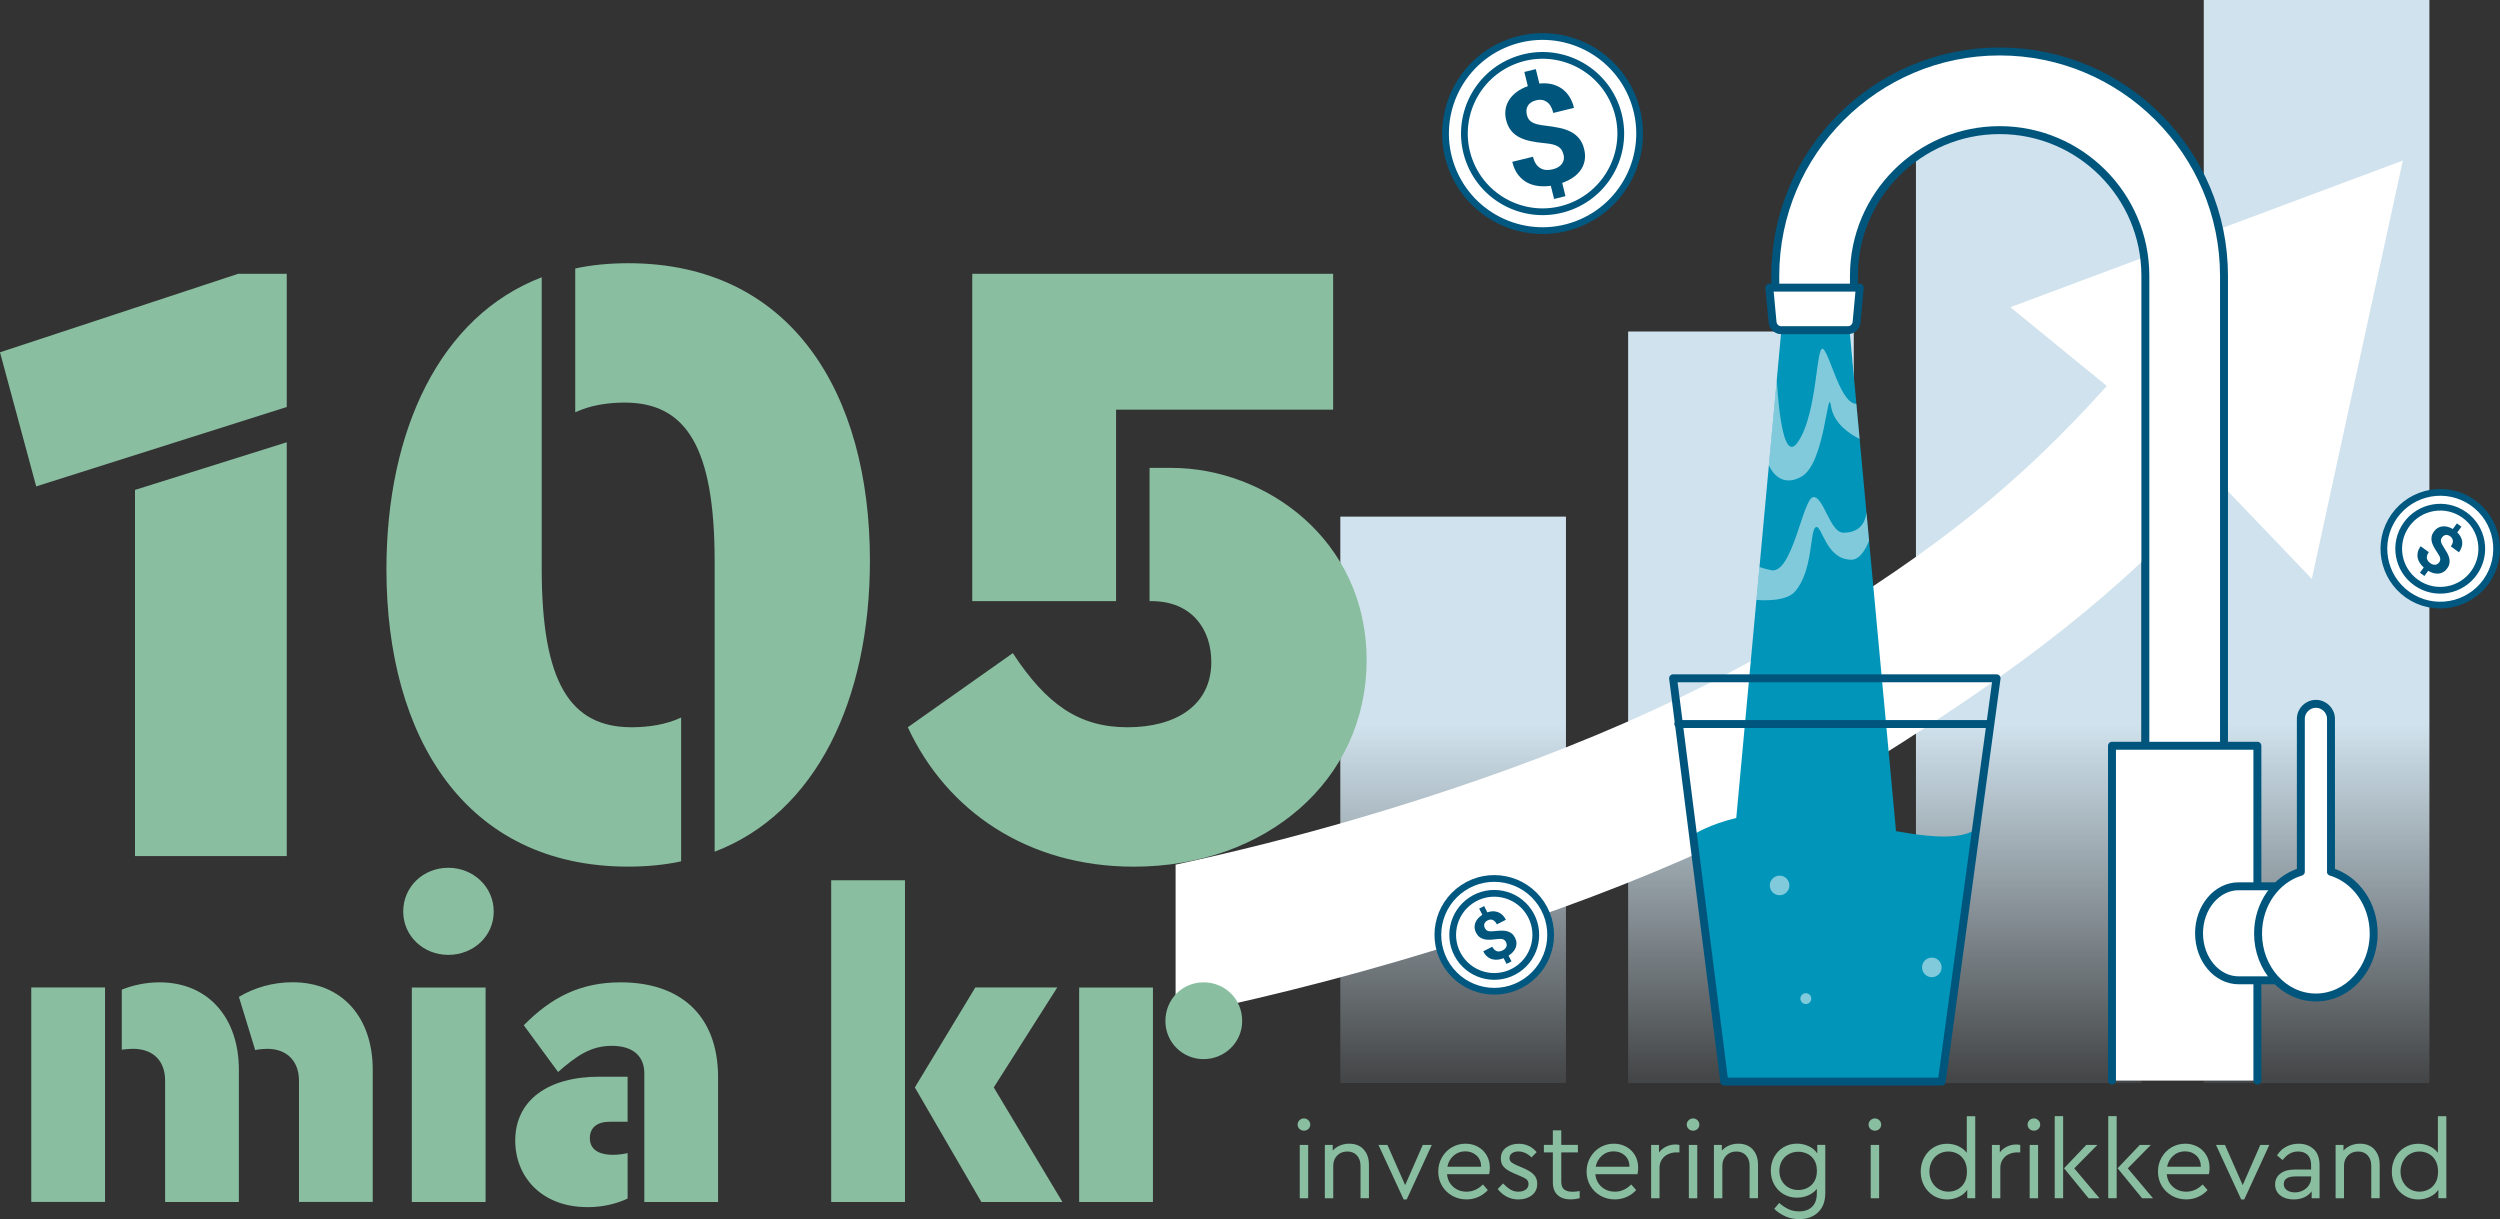 <?xml version="1.0" encoding="UTF-8"?><svg xmlns="http://www.w3.org/2000/svg" xmlns:xlink="http://www.w3.org/1999/xlink" viewBox="0 0 630 307.23"><rect x="0" y="0" width="630" height="307.23" fill="#333333" stroke="none"/><defs><style>.cls-1{fill:#00557d;}.cls-2{fill:url(#linear-gradient-4);}.cls-3{fill:url(#linear-gradient-3);}.cls-4{fill:url(#linear-gradient-2);}.cls-5,.cls-6,.cls-7,.cls-8{fill:#fff;}.cls-5,.cls-6,.cls-9{stroke-linecap:round;stroke-linejoin:round;}.cls-5,.cls-9{stroke:#00557d;stroke-width:2px;}.cls-6{stroke:#005780;stroke-width:1.7px;}.cls-10{fill:url(#linear-gradient);}.cls-11{fill:#0095b9;}.cls-12{isolation:isolate;}.cls-13{fill:#89bea1;}.cls-9{fill:none;}.cls-8{mix-blend-mode:screen;opacity:.5;}</style><linearGradient id="linear-gradient" x1="366.19" y1="282.78" x2="366.19" y2="182.62" gradientUnits="userSpaceOnUse"><stop offset="0" stop-color="#d0e2ed" stop-opacity="0"/><stop offset="1" stop-color="#d0e2ed"/></linearGradient><linearGradient id="linear-gradient-2" x1="438.72" y1="282.78" x2="438.72" y2="182.62" xlink:href="#linear-gradient"/><linearGradient id="linear-gradient-3" x1="511.25" y1="282.78" x2="511.25" y2="182.62" xlink:href="#linear-gradient"/><linearGradient id="linear-gradient-4" x1="583.78" y1="282.78" x2="583.78" y2="182.62" xlink:href="#linear-gradient"/></defs><g class="cls-12"><g id="Layer_1"><rect class="cls-10" x="337.76" y="130.19" width="56.86" height="142.73"/><rect class="cls-4" x="410.29" y="83.54" width="56.86" height="189.39"/><rect class="cls-3" x="482.82" y="33.19" width="56.86" height="239.74"/><rect class="cls-2" x="555.35" width="56.86" height="272.93"/><path class="cls-7" d="M506.62,77.42l24.3,19.85c-22.71,25.21-42.67,40.84-75.95,61.32-32.51,20.01-70.87,35.34-112.77,47.64-15.85,4.65-31.27,8.49-45.95,11.66v38.19c6.74-1.38,13.63-2.88,20.68-4.54,11.53-2.72,23.44-5.83,35.58-9.39,44.52-13.07,85.61-29.15,120.27-50.88,35.66-22.36,61.34-41.62,86.53-69.7l23.27,24.3,22.93-105.41-98.91,36.96Z"/><path class="cls-6" d="M365.84,42.26c-4.75-12.64,1.65-26.74,14.29-31.49,12.64-4.75,26.74,1.65,31.49,14.29,4.75,12.64-1.65,26.74-14.29,31.49-12.64,4.75-26.74-1.65-31.49-14.29Z"/><path class="cls-6" d="M370.29,40.59c-3.83-10.18,1.33-21.54,11.51-25.37,10.18-3.83,21.54,1.33,25.37,11.51,3.83,10.18-1.33,21.54-11.51,25.37-10.18,3.83-21.54-1.33-25.37-11.51Z"/><path class="cls-1" d="M393.98,38.9c-.12-.47-.28-.87-.5-1.19-.22-.33-.52-.6-.89-.81-.37-.22-.83-.39-1.36-.52-.54-.13-1.18-.23-1.92-.29-1.28-.12-2.46-.29-3.53-.51-1.07-.22-2.03-.54-2.86-.96-.83-.42-1.54-.99-2.11-1.69-.57-.7-1-1.6-1.27-2.7-.23-.95-.28-1.86-.13-2.72.14-.87.46-1.67.94-2.4.48-.74,1.12-1.39,1.9-1.97.78-.58,1.7-1.05,2.76-1.42l-.88-3.59,2.89-.71.9,3.64c1.07-.12,2.07-.08,3.02.13.94.21,1.79.57,2.55,1.08.75.52,1.4,1.18,1.94,2,.54.82.95,1.79,1.22,2.91l-5.22,1.28c-.33-1.34-.88-2.27-1.64-2.79-.76-.52-1.64-.65-2.64-.41-.54.13-.99.32-1.34.57-.35.25-.63.53-.81.86-.19.33-.3.68-.33,1.07-.03.39,0,.79.1,1.2.1.41.25.77.46,1.08.2.31.49.57.85.78.36.21.82.38,1.37.52.55.13,1.22.24,2.01.33,1.27.15,2.45.33,3.52.56,1.07.22,2.02.55,2.86.98.83.43,1.54,1,2.11,1.7.57.7,1,1.59,1.26,2.68.24.98.29,1.91.14,2.78-.15.87-.47,1.66-.95,2.39-.49.72-1.13,1.37-1.93,1.93-.8.56-1.73,1.03-2.79,1.4l.82,3.34-2.87.71-.82-3.32c-1.02.15-2.04.17-3.06.06-1.02-.11-1.96-.39-2.84-.84-.88-.45-1.65-1.11-2.32-1.96-.67-.85-1.17-1.95-1.5-3.3l5.22-1.28c.2.79.47,1.43.82,1.91.35.48.76.83,1.21,1.06.45.23.93.35,1.44.36.51.01,1.01-.04,1.5-.16.57-.14,1.04-.33,1.44-.58.39-.25.7-.54.93-.87.23-.33.37-.69.43-1.07.06-.39.04-.79-.07-1.2Z"/><path class="cls-6" d="M602.57,131.31c3.85-6.83,12.51-9.25,19.35-5.4,6.83,3.85,9.25,12.51,5.4,19.35-3.85,6.83-12.51,9.25-19.35,5.4-6.83-3.85-9.25-12.51-5.4-19.35Z"/><path class="cls-6" d="M605.82,133.14c2.84-5.04,9.23-6.82,14.26-3.98,5.04,2.84,6.82,9.23,3.98,14.26-2.84,5.04-9.23,6.82-14.26,3.98-5.04-2.84-6.82-9.23-3.98-14.26Z"/><path class="cls-1" d="M614.62,141.8c.14-.18.23-.37.28-.55.05-.18.06-.37.02-.57-.03-.2-.11-.42-.23-.65-.12-.23-.28-.5-.48-.78-.35-.5-.64-.98-.89-1.44-.25-.46-.42-.9-.52-1.33-.1-.43-.11-.86-.03-1.28.08-.42.28-.85.59-1.28.27-.37.59-.67.95-.88.36-.21.74-.34,1.16-.39.41-.05.84-.02,1.29.09.45.11.9.3,1.35.57l1.03-1.41,1.14.83-1.05,1.43c.37.35.66.73.87,1.13.21.41.34.82.38,1.25.04.43,0,.87-.14,1.31-.13.45-.36.89-.68,1.33l-2.05-1.5c.39-.53.56-1.01.51-1.44-.04-.43-.26-.79-.65-1.08-.21-.16-.42-.26-.62-.31-.2-.05-.38-.06-.56-.03-.18.03-.34.1-.49.21-.15.11-.28.24-.4.4-.12.16-.2.33-.25.49-.05.17-.06.35-.02.55.03.2.11.42.23.65.12.24.28.52.49.83.33.51.62.99.87,1.44.24.46.42.9.51,1.33.1.43.11.86.03,1.28-.08.42-.27.85-.59,1.27-.28.39-.6.69-.96.89-.36.21-.75.34-1.16.38-.41.04-.84,0-1.29-.11-.45-.12-.9-.31-1.35-.59l-.96,1.31-1.13-.83.96-1.31c-.36-.33-.68-.69-.95-1.09-.27-.4-.46-.83-.56-1.28-.1-.46-.1-.94,0-1.44.11-.5.35-1.02.74-1.55l2.05,1.5c-.23.31-.38.61-.44.88-.07.27-.07.53-.02.76.06.23.16.44.31.63.15.19.32.35.52.49.22.16.44.28.65.34.21.07.41.09.6.07.19-.02.36-.08.52-.17.16-.1.3-.23.42-.39Z"/><path class="cls-6" d="M364.75,243.49c-4.37-6.52-2.62-15.34,3.9-19.71,6.52-4.37,15.34-2.62,19.71,3.9,4.37,6.52,2.62,15.34-3.9,19.71-6.52,4.37-15.34,2.62-19.71-3.9Z"/><path class="cls-6" d="M367.85,241.42c-3.22-4.8-1.93-11.31,2.87-14.53,4.8-3.22,11.31-1.93,14.53,2.87,3.22,4.8,1.93,11.31-2.87,14.53-4.8,3.22-11.31,1.93-14.53-2.87Z"/><path class="cls-1" d="M379.55,237.46c-.1-.2-.22-.37-.36-.49-.14-.13-.3-.22-.5-.28-.19-.06-.42-.09-.68-.09-.26,0-.57.02-.92.07-.6.08-1.16.13-1.68.15-.52.02-.99-.03-1.42-.13-.43-.11-.81-.29-1.15-.55-.34-.26-.63-.63-.88-1.1-.21-.41-.33-.83-.36-1.24-.03-.41.03-.82.17-1.21.14-.39.36-.76.66-1.11.3-.35.67-.67,1.12-.95l-.8-1.56,1.25-.64.81,1.58c.48-.17.95-.26,1.4-.27.46,0,.89.07,1.29.22.4.16.77.39,1.11.71.34.32.63.72.88,1.21l-2.27,1.16c-.3-.58-.65-.95-1.06-1.11-.41-.16-.83-.12-1.26.1-.24.12-.42.26-.56.41-.14.15-.23.31-.28.48-.05.17-.06.35-.04.53.03.18.09.36.18.54.09.18.2.33.33.45.13.12.29.21.48.27.19.06.42.09.69.09.27,0,.59-.02.96-.06.6-.07,1.16-.11,1.68-.12.52-.01.99.03,1.42.14.43.11.82.29,1.16.55.34.26.63.63.87,1.1.22.43.34.85.36,1.26.02.42-.04.82-.18,1.2-.15.39-.37.75-.68,1.1-.31.35-.68.66-1.13.95l.74,1.45-1.25.64-.74-1.44c-.46.18-.92.3-1.4.36-.48.06-.95.03-1.4-.08-.45-.11-.88-.33-1.28-.65-.4-.32-.75-.77-1.05-1.36l2.27-1.16c.18.34.37.61.59.79.21.18.44.3.67.36.23.06.47.06.7,0,.23-.05.46-.13.67-.24.25-.13.45-.27.6-.42.15-.16.26-.32.33-.5.07-.18.09-.36.08-.54-.02-.18-.07-.37-.16-.55Z"/><path class="cls-13" d="M7.88,248.84h18.59v54.05H7.88v-54.05ZM41.61,272.3c0-4.87-2.92-8-8.11-8-.97,0-2.05.11-2.81.22v-15.13c2.7-1.08,5.95-1.84,9.51-1.84,12.22,0,20,8.87,20,22.05v33.3h-18.59v-30.59ZM75.34,272.3c0-4.87-3.03-8-8-8-.87,0-2.05.11-3.03.32l-4.11-13.41c4-2.38,8.65-3.68,13.51-3.68,12.54,0,20.22,8.87,20.22,22.05v33.3h-18.59v-30.59Z"/><path class="cls-13" d="M101.61,229.71c0-6.27,5.08-11.03,11.35-11.03s11.46,4.76,11.46,11.03-5.19,10.92-11.46,10.92-11.35-4.76-11.35-10.92ZM122.37,302.9h-18.59v-54.05h18.59v54.05Z"/><path class="cls-13" d="M158.15,282.68h-4.54c-3.14,0-4.97,1.51-4.97,4.11s1.84,4.22,5.84,4.22c.97,0,2.38-.11,3.68-.43v11.46c-2.81,1.3-6.16,2.16-10.05,2.16-11.78,0-18.27-7.78-18.27-16.76,0-10.16,8.22-16.11,21.19-16.11h7.13v11.35ZM180.96,271.55v31.35h-18.59v-32.43c0-3.89-2.38-6.92-8.22-6.92-5.19,0-8.86,2.49-13.51,6.59l-8.65-11.78c7.03-7.13,14.38-10.81,24.43-10.81,14.7,0,24.54,8,24.54,24Z"/><path class="cls-13" d="M329.71,282.3c.31.3.47.67.47,1.09s-.15.81-.46,1.1c-.3.29-.68.44-1.12.44s-.82-.15-1.13-.44c-.31-.29-.47-.66-.47-1.1s.16-.79.47-1.09c.31-.3.69-.46,1.13-.46s.79.15,1.1.46ZM329.66,301.96h-2.12v-13.44h2.12v13.44Z"/><path class="cls-13" d="M343.65,289.68c.88.97,1.32,2.25,1.32,3.83v8.44h-2.12v-8.19c0-1.07-.3-1.93-.9-2.59s-1.41-.99-2.44-.99-1.88.34-2.54,1.01c-.66.67-.99,1.53-.99,2.58v8.19h-2.12v-13.44h1.99v1.43c.5-.55,1.1-.98,1.81-1.28.71-.3,1.49-.46,2.33-.46,1.56,0,2.79.49,3.67,1.46Z"/><path class="cls-13" d="M360.81,288.52l-6.32,13.74h-.77l-6.35-13.74h2.26l4.47,10.13,4.44-10.13h2.26Z"/><path class="cls-13" d="M375.27,295.89h-10.62c.13,1.32.65,2.39,1.57,3.2s2.04,1.21,3.37,1.21c1.53,0,2.9-.61,4.11-1.82l1.24,1.43c-.7.74-1.5,1.31-2.41,1.72-.91.41-1.9.62-2.97.62-1.32,0-2.53-.31-3.61-.92-1.09-.62-1.94-1.46-2.57-2.52-.62-1.07-.94-2.25-.94-3.56s.3-2.47.91-3.55c.61-1.08,1.43-1.93,2.48-2.55,1.05-.62,2.21-.94,3.48-.94,1.14,0,2.18.26,3.12.77.94.52,1.67,1.23,2.21,2.15.53.92.8,1.97.8,3.15,0,.57-.05,1.1-.17,1.6ZM366.33,291.21c-.83.71-1.36,1.64-1.6,2.8h8.52c-.02-1.2-.41-2.14-1.17-2.83-.76-.69-1.71-1.04-2.83-1.04s-2.1.35-2.92,1.06Z"/><path class="cls-13" d="M385.28,288.78c.75.38,1.41.9,1.96,1.56l-1.3,1.32c-.46-.46-.97-.82-1.53-1.09-.56-.27-1.15-.4-1.78-.4-.66,0-1.2.15-1.61.44-.41.29-.62.71-.62,1.24,0,.44.17.8.5,1.06.33.27.89.57,1.68.9l1.24.52c1.25.53,2.16,1.1,2.72,1.7s.84,1.36.84,2.28c0,1.25-.46,2.22-1.37,2.91-.91.69-2.03,1.04-3.35,1.04-1.12,0-2.13-.24-3.02-.73-.89-.49-1.63-1.12-2.22-1.89l1.35-1.41c.64.66,1.26,1.17,1.85,1.53s1.26.54,2.01.54,1.35-.17,1.83-.51c.49-.34.73-.8.73-1.39,0-.53-.18-.94-.55-1.23-.37-.29-.97-.59-1.79-.92l-1.3-.55c-1.12-.48-1.96-.99-2.51-1.54s-.83-1.28-.83-2.18c0-1.18.43-2.1,1.3-2.76.86-.66,1.94-.99,3.23-.99.94,0,1.78.19,2.54.57Z"/><path class="cls-13" d="M398.08,300.16v1.79c-.85.2-1.59.3-2.24.3-1.4,0-2.5-.36-3.31-1.08-.81-.72-1.21-1.81-1.21-3.28v-7.48h-2.26v-1.9h2.26v-3.67h2.12v3.67h4.19v1.9h-4.19v7.34c0,.96.24,1.62.73,2s1.19.57,2.11.57c.51,0,1.11-.05,1.79-.17Z"/><path class="cls-13" d="M412.65,295.89h-10.62c.13,1.32.65,2.39,1.57,3.2s2.04,1.21,3.37,1.21c1.53,0,2.9-.61,4.11-1.82l1.24,1.43c-.7.74-1.5,1.31-2.41,1.72-.91.41-1.9.62-2.97.62-1.32,0-2.53-.31-3.61-.92-1.09-.62-1.94-1.46-2.57-2.52-.62-1.07-.94-2.25-.94-3.56s.3-2.47.91-3.55c.61-1.08,1.43-1.93,2.48-2.55,1.05-.62,2.21-.94,3.48-.94,1.14,0,2.18.26,3.12.77.94.52,1.67,1.23,2.21,2.15.53.92.8,1.97.8,3.15,0,.57-.05,1.1-.17,1.6ZM403.71,291.21c-.83.71-1.36,1.64-1.6,2.8h8.52c-.02-1.2-.41-2.14-1.17-2.83-.76-.69-1.71-1.04-2.83-1.04s-2.1.35-2.92,1.06Z"/><path class="cls-13" d="M423.22,288.52v1.88h-.8c-.75,0-1.45.16-2.1.47s-1.16.76-1.54,1.35c-.39.59-.58,1.3-.58,2.12v7.62h-2.12v-13.44h1.99v1.9c.48-.64,1.09-1.14,1.83-1.49.75-.35,1.52-.52,2.33-.52.29,0,.62.04.99.11Z"/><path class="cls-13" d="M427.77,282.3c.31.3.47.67.47,1.09s-.15.81-.46,1.1c-.3.29-.68.44-1.12.44s-.82-.15-1.13-.44c-.31-.29-.47-.66-.47-1.1s.16-.79.47-1.09c.31-.3.69-.46,1.13-.46s.79.15,1.1.46ZM427.71,301.96h-2.12v-13.44h2.12v13.44Z"/><path class="cls-13" d="M441.7,289.68c.88.97,1.32,2.25,1.32,3.83v8.44h-2.12v-8.19c0-1.07-.3-1.93-.9-2.59s-1.41-.99-2.44-.99-1.88.34-2.54,1.01c-.66.67-.99,1.53-.99,2.58v8.19h-2.12v-13.44h1.99v1.43c.5-.55,1.1-.98,1.81-1.28.71-.3,1.49-.46,2.33-.46,1.56,0,2.79.49,3.67,1.46Z"/><path class="cls-13" d="M459.97,288.52v12.14c0,2.04-.59,3.65-1.78,4.81s-2.77,1.75-4.76,1.75c-1.31,0-2.5-.24-3.57-.73s-1.99-1.11-2.75-1.86l1.24-1.49c.75.66,1.53,1.18,2.32,1.56s1.69.57,2.7.57c1.4,0,2.49-.39,3.28-1.16s1.19-1.89,1.19-3.34v-1.19c-.53.7-1.25,1.25-2.14,1.64-.89.4-1.84.59-2.86.59-1.25,0-2.38-.29-3.38-.88-1-.59-1.79-1.4-2.36-2.43-.57-1.03-.86-2.19-.86-3.48s.29-2.45.86-3.48,1.36-1.84,2.36-2.44c1-.6,2.13-.9,3.38-.9,1.07,0,2.06.22,2.97.65.91.43,1.62,1.04,2.14,1.81v-2.15h2.01ZM455.48,299.34c.71-.35,1.28-.89,1.72-1.61.44-.73.66-1.62.66-2.69s-.22-1.96-.66-2.68c-.44-.72-1.02-1.25-1.74-1.6-.72-.35-1.48-.52-2.29-.52-.9,0-1.71.21-2.44.62-.73.41-1.3.98-1.71,1.71-.41.73-.62,1.56-.62,2.5s.21,1.77.62,2.5c.41.73.98,1.29,1.71,1.7.73.41,1.54.61,2.44.61.83,0,1.6-.17,2.3-.52Z"/><path class="cls-13" d="M473.59,282.3c.31.3.47.67.47,1.09s-.15.81-.46,1.1c-.3.29-.68.44-1.12.44s-.82-.15-1.13-.44c-.31-.29-.47-.66-.47-1.1s.16-.79.47-1.09c.31-.3.69-.46,1.13-.46s.79.15,1.1.46ZM473.54,301.96h-2.12v-13.44h2.12v13.44Z"/><path class="cls-13" d="M497.76,281.26v20.69h-2.01v-2.12c-.52.75-1.23,1.35-2.14,1.78-.91.43-1.89.65-2.94.65-1.25,0-2.38-.31-3.39-.92-1.01-.62-1.81-1.46-2.39-2.52-.58-1.07-.87-2.25-.87-3.56s.29-2.5.87-3.57c.58-1.08,1.37-1.92,2.39-2.54s2.14-.92,3.39-.92c1.01,0,1.96.2,2.84.61s1.59.97,2.12,1.68v-9.24h2.12ZM493.27,299.75c.72-.37,1.3-.93,1.74-1.68.44-.75.66-1.69.66-2.81s-.22-2.06-.66-2.83c-.44-.76-1.02-1.33-1.74-1.7-.72-.37-1.48-.55-2.29-.55-.9,0-1.71.22-2.44.65-.73.43-1.3,1.04-1.71,1.81s-.62,1.64-.62,2.59.21,1.82.62,2.59.98,1.38,1.71,1.82,1.54.66,2.44.66c.81,0,1.57-.18,2.29-.55Z"/><path class="cls-13" d="M509.1,288.52v1.88h-.8c-.75,0-1.45.16-2.1.47s-1.16.76-1.54,1.35c-.39.59-.58,1.3-.58,2.12v7.62h-2.12v-13.44h1.99v1.9c.48-.64,1.09-1.14,1.83-1.49.75-.35,1.52-.52,2.33-.52.29,0,.62.04.99.11Z"/><path class="cls-13" d="M513.66,282.3c.31.3.47.67.47,1.09s-.15.81-.46,1.1c-.3.29-.68.44-1.12.44s-.82-.15-1.13-.44c-.31-.29-.47-.66-.47-1.1s.16-.79.47-1.09c.31-.3.69-.46,1.13-.46s.79.15,1.1.46ZM513.6,301.96h-2.12v-13.44h2.12v13.44Z"/><path class="cls-13" d="M517.79,281.26h2.12v20.69h-2.12v-20.69ZM529.05,301.96h-2.73l-6.18-7.56,5.6-5.88h2.79l-5.82,5.9,6.35,7.53Z"/><path class="cls-13" d="M531.28,281.26h2.12v20.69h-2.12v-20.69ZM542.54,301.96h-2.73l-6.18-7.56,5.6-5.88h2.79l-5.82,5.9,6.35,7.53Z"/><path class="cls-13" d="M556.64,295.89h-10.62c.13,1.32.65,2.39,1.57,3.2s2.04,1.21,3.37,1.21c1.53,0,2.9-.61,4.11-1.82l1.24,1.43c-.7.74-1.5,1.31-2.41,1.72-.91.41-1.9.62-2.97.62-1.32,0-2.53-.31-3.61-.92-1.09-.62-1.94-1.46-2.57-2.52-.62-1.07-.94-2.25-.94-3.56s.3-2.47.91-3.55c.61-1.08,1.43-1.93,2.48-2.55,1.05-.62,2.21-.94,3.48-.94,1.14,0,2.18.26,3.12.77.94.52,1.67,1.23,2.21,2.15.53.92.8,1.97.8,3.15,0,.57-.05,1.1-.17,1.6ZM547.7,291.21c-.83.71-1.36,1.64-1.6,2.8h8.52c-.02-1.2-.41-2.14-1.17-2.83-.76-.69-1.71-1.04-2.83-1.04s-2.1.35-2.92,1.06Z"/><path class="cls-13" d="M571.87,288.52l-6.32,13.74h-.77l-6.35-13.74h2.26l4.47,10.13,4.44-10.13h2.26Z"/><path class="cls-13" d="M583.1,289.62c.96.94,1.43,2.29,1.43,4.06v8.28h-1.99v-1.74c-.5.66-1.13,1.17-1.9,1.52s-1.65.52-2.62.52c-1.38,0-2.51-.34-3.38-1.02-.87-.68-1.31-1.6-1.31-2.76s.44-2.05,1.32-2.73c.88-.68,2.05-1.02,3.5-1.02h4.25v-1.16c0-1.1-.29-1.94-.87-2.52-.58-.58-1.38-.87-2.39-.87-.81,0-1.53.18-2.15.54-.63.36-1.21.9-1.77,1.61l-1.41-1.16c.61-.99,1.39-1.73,2.34-2.22s2-.73,3.12-.73c1.58,0,2.85.47,3.81,1.41ZM580.34,300.01c.62-.32,1.13-.77,1.5-1.34s.57-1.2.57-1.88v-.33h-4c-.94,0-1.66.16-2.15.48-.5.32-.75.8-.75,1.42,0,.68.27,1.21.8,1.57s1.2.55,1.99.55c.74,0,1.42-.16,2.04-.48Z"/><path class="cls-13" d="M598.36,289.68c.88.97,1.32,2.25,1.32,3.83v8.44h-2.12v-8.19c0-1.07-.3-1.93-.9-2.59s-1.41-.99-2.44-.99-1.88.34-2.54,1.01c-.66.67-.99,1.53-.99,2.58v8.19h-2.12v-13.44h1.99v1.43c.5-.55,1.1-.98,1.81-1.28.71-.3,1.49-.46,2.33-.46,1.56,0,2.79.49,3.67,1.46Z"/><path class="cls-13" d="M616.48,281.26v20.69h-2.01v-2.12c-.52.75-1.23,1.35-2.14,1.78-.91.43-1.89.65-2.94.65-1.25,0-2.38-.31-3.39-.92-1.01-.62-1.81-1.46-2.39-2.52-.58-1.07-.87-2.25-.87-3.56s.29-2.5.87-3.57c.58-1.08,1.37-1.92,2.39-2.54s2.14-.92,3.39-.92c1.01,0,1.96.2,2.84.61s1.59.97,2.12,1.68v-9.24h2.12ZM611.99,299.75c.72-.37,1.3-.93,1.74-1.68.44-.75.66-1.69.66-2.81s-.22-2.06-.66-2.83c-.44-.76-1.02-1.33-1.74-1.7-.72-.37-1.48-.55-2.29-.55-.9,0-1.71.22-2.44.65-.73.43-1.3,1.04-1.71,1.81s-.62,1.64-.62,2.59.21,1.82.62,2.59.98,1.38,1.71,1.82,1.54.66,2.44.66c.81,0,1.57-.18,2.29-.55Z"/><path class="cls-13" d="M209.46,221.82h18.59v81.08h-18.59v-81.08ZM267.73,302.9h-20.43l-16.76-28.87,15.24-25.19h20.65l-16,25.19,17.3,28.87Z"/><path class="cls-13" d="M290.54,302.9h-18.59v-54.05h18.59v54.05ZM313.03,257.28c0,5.41-4.43,9.62-9.73,9.62s-9.62-4.22-9.62-9.62,4.22-9.73,9.62-9.73,9.73,4.22,9.73,9.73Z"/><path class="cls-13" d="M72.26,102.56l-63.14,20.01L0,88.78l60.03-19.79h12.23v33.57ZM72.26,215.73h-38.24v-92.27l38.24-12.01v104.28Z"/><path class="cls-13" d="M97.38,143.47c0-35.13,13.56-63.81,39.13-73.59v73.37c0,28.68,7.11,40.02,22.68,40.02,4.22,0,8.67-.67,12.45-2.45v36.24c-4,.89-8.67,1.33-13.34,1.33-40.91,0-60.92-32.46-60.92-74.93ZM180.09,141.47c0-28.68-7.12-40.02-22.68-40.02-4.22,0-8.67.67-12.45,2.45v-36.24c4-.89,8.67-1.33,13.34-1.33,40.91,0,60.92,32.46,60.92,74.93,0,35.13-13.56,63.59-39.13,73.37v-73.15Z"/><path class="cls-13" d="M344.39,166.37c0,30.24-25.35,52.03-58.7,52.03-26.68,0-47.14-14.01-56.92-35.13l26.46-18.68c8.45,12.9,16.67,18.68,28.9,18.68s21.12-5.56,21.12-16.45c0-8.23-4.89-15.34-15.12-15.34h-.44v-33.57h5.56c23.57,0,49.14,18.01,49.14,48.47ZM335.95,103.23h-54.7v48.25h-36.24v-82.49h90.94v34.24Z"/><path class="cls-11" d="M477.8,209.46l-6.79-73.18-.66-7.11-1.72-18.54-.82-8.85-1.72-18.57h-17.19l-1.14,12.38-2,21.63-2.37,25.67-.77,8.29-5.08,54.94c-6.66,1.61-10.44,4-10.44,4l7.44,62.44h55.49l8.7-64.17c-3.33,2.82-9.24,3.17-20.91,1.07Z"/><path class="cls-8" d="M452.32,149.09c4.64-5.26,3.71-15.47,5.26-16.24,1.55-.77,2.47,8.2,8.97,8.2,2.17,0,3.67-2.81,4.46-4.78l-.66-7.11c-.3,2.46-1.61,5.08-5.81,5.08-3.4,0-4.95-9.13-7.58-8.97-2.63.15-5.26,19.64-10.67,18.41-1.42-.32-2.33-.58-2.91-.79l-.77,8.29c2.07.17,7.55.35,9.71-2.09Z"/><path class="cls-8" d="M454.02,120.09c6.01-3.48,6.5-23.67,7.42-17.63.67,4.36,4.89,7.02,7.18,8.16l-.82-8.85c-3.91-.04-6.43-11.64-8.22-13.7-2.01-2.32-1.39,16.24-6.65,23.51-3.28,4.53-4.63-6.81-5.19-16l-2,21.63c1.51,3.34,4.42,5.1,8.27,2.87Z"/><polygon class="cls-9" points="489.32 272.56 434.52 272.56 422.94 181.31 421.62 170.93 503.14 170.93 489.32 272.56"/><line class="cls-9" x1="501.36" y1="182.45" x2="422.94" y2="182.45"/><path class="cls-5" d="M560.45,206.64h-19.82V69.51c0-20.25-16.47-36.72-36.72-36.72s-36.72,16.47-36.72,36.72v10.72h-19.82v-10.72c0-31.18,25.36-56.54,56.54-56.54s56.54,25.36,56.54,56.54v137.13Z"/><polyline class="cls-5" points="568.86 272.31 568.86 187.93 532.22 187.93 532.22 272.31"/><path class="cls-5" d="M579.13,223.34h-14.98c-5.52,0-9.99,5.31-9.99,11.85s4.47,11.85,9.99,11.85h14.98c5.52,0,9.99-5.31,9.99-11.85s-4.47-11.85-9.99-11.85Z"/><ellipse class="cls-5" cx="581.26" cy="235.2" rx="9.99" ry="11.85"/><path class="cls-5" d="M465.67,83.21h-16.78c-1.14,0-2.1-.87-2.21-2.01l-.81-8.71h22.8l-.81,8.71c-.11,1.14-1.06,2.01-2.21,2.01Z"/><path class="cls-5" d="M587.41,219.68v-38.51c0-2.1-1.7-3.8-3.8-3.8h0c-2.1,0-3.8,1.7-3.8,3.8v38.51c-6.21,1.85-10.78,8.11-10.78,15.56,0,8.91,6.52,16.13,14.57,16.13s14.57-7.22,14.57-16.13c0-7.45-4.57-13.71-10.78-15.56Z"/><circle class="cls-8" cx="448.46" cy="223.13" r="2.47"/><circle class="cls-8" cx="486.82" cy="243.78" r="2.47"/><circle class="cls-8" cx="455.07" cy="251.65" r="1.37"/><circle class="cls-8" cx="432.87" cy="196.52" r="1.37"/><circle class="cls-8" cx="486.29" cy="148.39" r="1.37"/></g></g></svg>